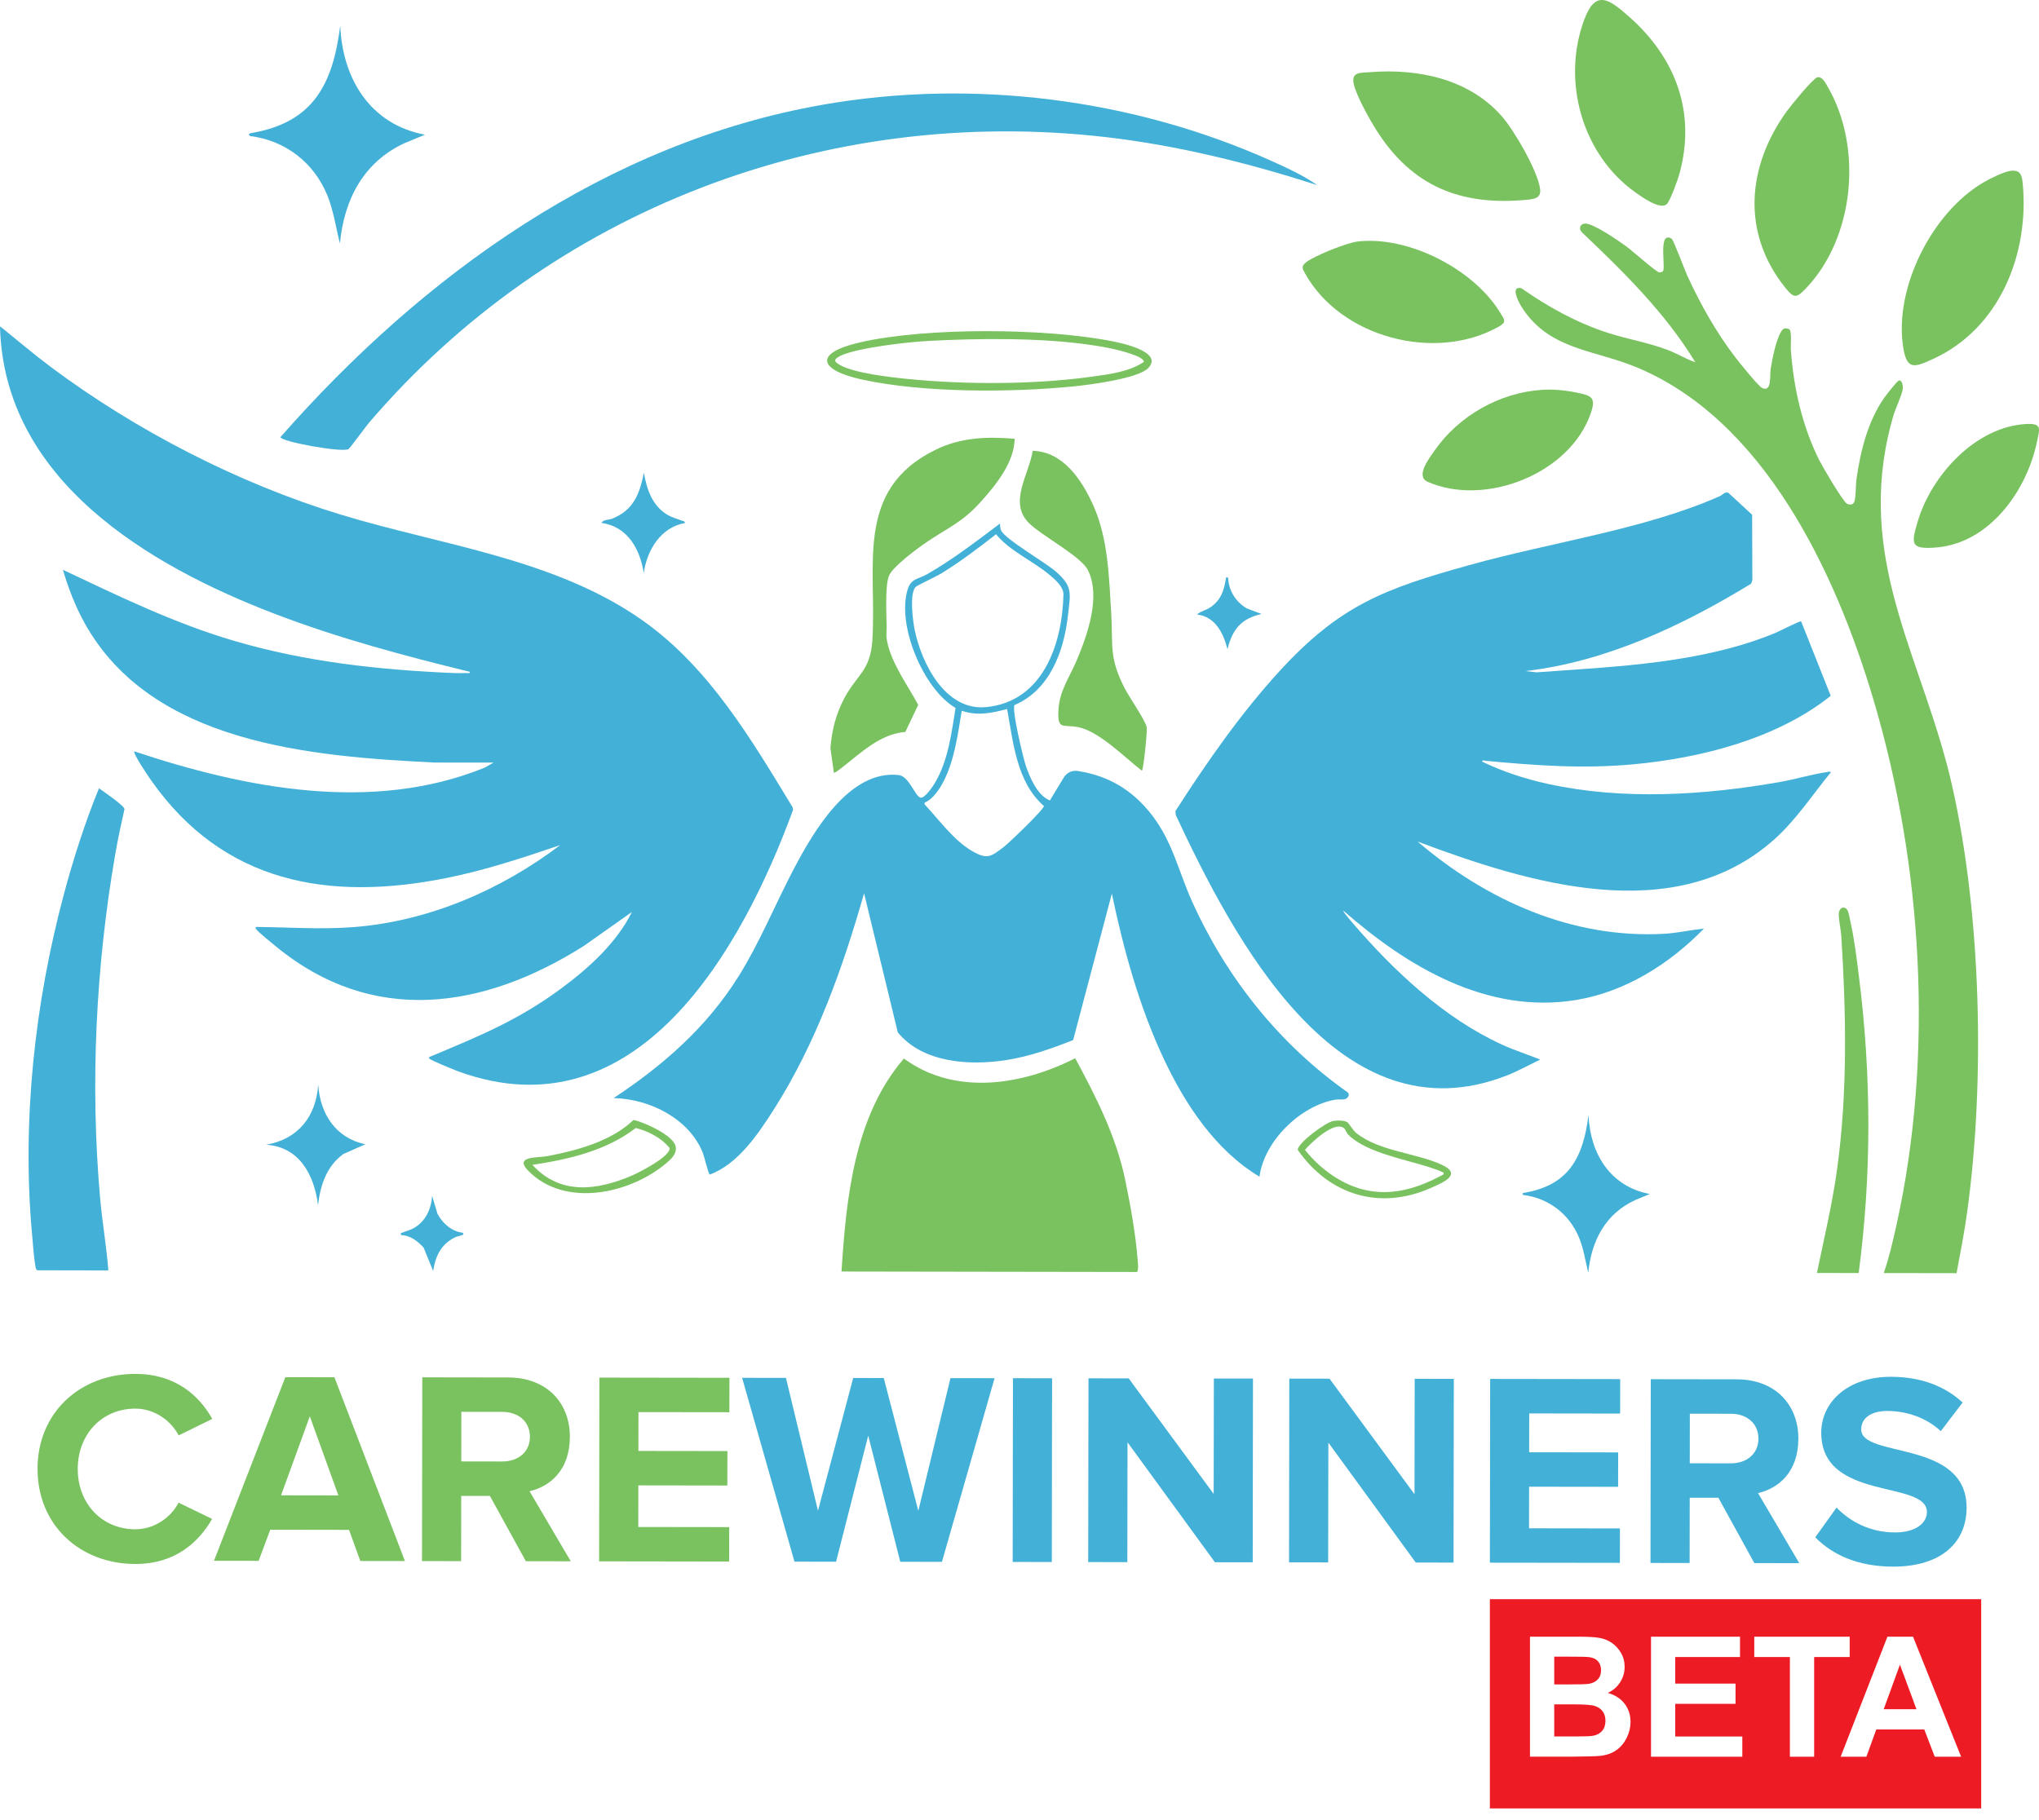 <svg width="177" height="158" viewBox="0 0 177 158" fill="none" xmlns="http://www.w3.org/2000/svg">
<path d="M54.852 79.186L50.694 82.123C41.986 87.639 32.34 89.103 23.913 82.141C23.542 81.837 22.497 81.001 22.252 80.694C22.192 80.618 22.189 80.581 22.203 80.484C25.053 80.507 27.903 80.723 30.75 80.494C37.26 79.974 43.483 77.271 48.639 73.373C45.416 74.471 42.159 75.55 38.81 76.225C28.528 78.298 19.381 76.675 13.119 67.756C12.901 67.447 11.521 65.408 11.653 65.235C21.286 68.453 32.345 70.622 42.088 66.645L42.847 66.214L37.714 66.209C27.018 65.676 13.2 64.583 7.368 54.141C6.549 52.673 5.937 51.086 5.461 49.473C10.305 51.764 15.133 54.115 20.298 55.636C26.545 57.475 32.899 58.163 39.388 58.439C39.724 58.452 40.092 58.449 40.431 58.436C40.557 58.431 40.817 58.515 40.793 58.334C35.082 56.941 29.374 55.41 23.881 53.309C12.835 49.09 0.318 41.648 0 28.332C1.487 29.525 2.932 30.762 4.46 31.902C11.852 37.408 20.703 41.971 29.537 44.671C38.308 47.353 48.219 48.493 55.856 53.923C61.58 57.995 65.223 64.202 68.806 70.097L68.843 70.323C64.417 82.399 55.317 98.693 39.779 93.025C39.435 92.898 37.373 92.06 37.265 91.908C37.17 91.774 37.386 91.729 37.467 91.695C41.694 89.922 45.012 88.569 48.76 85.793C51.13 84.038 53.536 81.855 54.852 79.189V79.186Z" fill="#42B0D7"/>
<path d="M132.407 58.268L133.395 58.376C140.259 57.876 147.746 57.614 154.174 54.929C154.481 54.8 156.252 53.886 156.351 53.954L158.921 60.417C154.237 64.147 147.68 65.82 141.775 66.364C137.367 66.768 133.366 66.466 128.998 66.064C128.885 66.054 128.646 65.941 128.667 66.135C130.477 67.007 132.397 67.633 134.362 68.063C140.9 69.498 147.937 69.049 154.489 67.903C155.839 67.667 157.271 67.231 158.592 67.036C158.689 67.023 158.892 66.944 158.926 67.06C157.342 69.001 155.921 71.176 154.048 72.858C145.397 80.615 132.659 76.677 123.058 73.07C129.013 78.156 136.445 81.518 144.446 81.08C145.605 81.017 146.771 80.746 147.919 80.62C144.953 83.68 141.092 86.121 136.823 86.825C129.124 88.094 122.16 83.946 116.622 79.073C116.549 79.149 117.247 79.94 117.347 80.055C120.923 84.24 125.362 88.422 130.421 90.718C131.49 91.204 132.612 91.561 133.702 92C132.749 92.459 131.816 92.98 130.826 93.371C116.218 99.121 107.053 81.429 102.064 70.764L102.035 70.425C104.746 66.206 107.709 61.938 111.106 58.236C116.328 52.546 120.192 51.112 127.527 49.071C134.861 47.03 142.741 45.974 149.29 43.082C149.535 42.974 149.742 42.648 150.047 42.801L152.098 44.695L152.117 50.379L152.007 50.681C146.051 54.322 139.424 57.453 132.407 58.27V58.268Z" fill="#42B0D7"/>
<path d="M88.063 61.224C87.817 61.618 88.809 65.781 89.046 66.472C89.406 67.531 90.044 69.059 91.139 69.501L92.348 67.504C92.595 67.095 93.065 66.869 93.538 66.94C96.199 67.342 98.303 68.581 99.992 70.767C101.797 73.102 102.293 75.635 103.475 78.261C106.467 84.905 111.059 90.671 117.022 94.871L117.098 95.061C116.901 95.654 116.413 95.389 115.866 95.489C112.838 96.046 109.746 99.08 109.331 102.166C105.522 99.886 102.9 95.914 101.038 91.966C98.907 87.45 97.536 82.462 96.517 77.589L93.157 90.306C91.266 91.055 89.316 91.745 87.291 92.053C84.131 92.534 80.104 92.287 77.937 89.641L75.008 77.558C73.161 84.049 70.834 90.576 67.198 96.293C65.835 98.433 64.067 101.087 61.608 101.985C61.505 101.964 61.13 100.401 61.009 100.096C59.811 97.107 56.37 95.41 53.268 95.344C57.581 92.491 61.343 89.2 64.106 84.784C65.961 81.818 67.274 78.561 68.895 75.472C70.579 72.262 73.726 66.793 78.031 67.299C78.914 67.405 79.455 69.172 79.907 69.257C80.301 69.33 81.021 68.216 81.207 67.893C82.308 65.997 82.613 63.603 82.949 61.47C80.128 59.813 77.821 54.223 78.798 51.16C79.098 50.217 79.71 50.296 80.493 49.849C82.728 48.57 84.761 46.991 86.818 45.452C86.805 45.662 86.816 45.848 86.897 46.048C87.197 46.778 90.761 48.851 91.631 49.607C93.136 50.918 92.926 51.465 92.713 53.385C92.369 56.503 91.158 59.907 88.058 61.221L88.063 61.224ZM79.484 50.96C78.932 51.538 79.24 53.892 79.397 54.669C79.994 57.598 82.056 61.733 85.597 61.397C90.546 60.927 92.214 55.904 92.316 51.627C92.332 50.958 91.612 50.338 91.116 49.92C89.655 48.688 87.688 47.876 86.461 46.389C84.927 47.59 83.353 48.783 81.691 49.802C81.302 50.041 79.61 50.829 79.484 50.963V50.96ZM90.614 69.979C88.25 67.912 87.961 64.478 87.425 61.56C86.059 61.92 84.874 62.175 83.485 61.715C83.162 63.69 82.865 65.91 81.972 67.72C81.614 68.442 81.026 69.38 80.261 69.69V69.84C81.475 71.135 82.789 72.955 84.328 73.859C85.691 74.657 85.988 74.418 87.144 73.531C87.606 73.176 90.661 70.249 90.617 69.979" fill="#42B0D7"/>
<path d="M163.526 110.538C163.996 109.158 164.327 107.735 164.64 106.311C167.892 91.561 166.907 75.13 162.614 60.698C159.352 49.73 153.102 36.296 141.799 31.783C138.216 30.352 134.354 30.31 132.056 26.598C131.79 26.17 131.089 24.783 132.071 25.027C134.362 26.637 136.844 28.011 139.521 28.883C141.273 29.453 143.107 29.742 144.838 30.412C145.637 30.722 146.375 31.187 147.166 31.452C144.539 27.136 140.924 23.595 137.288 20.138C137.02 19.82 137.183 19.429 137.593 19.411C138.308 19.377 140.601 20.968 141.26 21.457C141.691 21.777 143.772 23.619 144.032 23.653C144.142 23.669 144.263 23.614 144.352 23.551C144.625 23.272 143.898 19.986 145.109 20.727C145.274 20.827 146.259 23.482 146.464 23.926C147.623 26.445 148.999 28.894 150.693 31.093C151.019 31.515 152.648 33.541 152.966 33.688C153.822 34.084 153.617 32.616 153.706 32.046C153.846 31.148 154.156 29.572 154.608 28.799C154.797 28.476 155.002 28.447 155.33 28.589C155.558 28.791 155.43 29.997 155.459 30.378C155.7 33.685 156.438 36.958 157.912 39.935C158.175 40.463 160.001 43.591 160.334 43.736C160.647 43.872 160.875 43.843 160.988 43.499C161.114 43.113 161.083 42.104 161.156 41.592C161.503 39.16 162.139 36.583 163.555 34.555C163.723 34.316 164.674 33.076 164.842 33.039C165.133 32.973 165.215 33.57 165.176 33.785C165.065 34.402 164.535 35.469 164.335 36.165C164.172 36.735 164.02 37.324 163.891 37.901C161.38 49.297 167.038 57.558 169.444 68.166C171.99 79.38 172.331 93.809 170.771 105.197C170.526 106.989 170.177 108.77 169.843 110.545L163.521 110.535L163.526 110.538Z" fill="#79C25F"/>
<path d="M73.049 110.402C73.459 104.022 74.147 96.932 78.466 91.909C82.886 95.161 88.729 94.234 93.334 91.883C95.159 95.256 96.891 98.671 97.679 102.459C98.12 104.584 98.59 107.2 98.753 109.354C98.777 109.659 98.858 110.234 98.7 110.442L73.049 110.402Z" fill="#79C25F"/>
<path d="M114.335 16.068C108.383 14.158 102.267 12.632 96.036 11.909C71.732 9.096 47.864 18.18 32.016 36.723C31.743 37.043 30.374 38.927 30.248 38.995C29.67 39.313 24.338 38.341 24.346 37.952C36.711 23.883 52.593 12.398 71.42 9.093C84.423 6.81 98.358 8.57 110.369 13.971C111.724 14.581 113.116 15.216 114.338 16.068H114.335Z" fill="#42B0D7"/>
<path d="M9.411 110.307L3.243 110.296C3.137 110.231 3.109 110.155 3.088 110.036C2.935 109.185 2.862 108.022 2.78 107.136C1.898 97.375 3.009 87.151 5.525 77.723C6.366 74.579 7.364 71.455 8.591 68.445C8.953 68.707 10.79 69.947 10.805 70.255C10.514 71.539 10.238 72.829 10.012 74.127C8.315 83.917 7.816 94.131 8.691 104.037C8.877 106.13 9.245 108.211 9.405 110.307H9.411Z" fill="#42B0D7"/>
<path d="M88.08 38.098C88.049 40.15 86.444 42.125 85.12 43.589C83.536 45.338 82.409 45.753 80.549 46.996C79.748 47.532 77.465 49.194 77.155 50.027C76.822 50.92 76.953 53.35 76.969 54.406C76.977 54.908 76.892 55.115 77.011 55.701C77.4 57.642 78.792 59.484 79.706 61.202L78.589 63.553C76.391 63.718 74.707 65.397 73.057 66.671C72.952 66.752 72.466 67.16 72.387 67.086L72.088 64.974C72.204 63.408 72.569 61.979 73.309 60.595C74.386 58.583 75.55 58.233 75.724 55.646C76.152 49.187 74.092 42.543 81.216 39.049C83.399 37.977 85.69 37.894 88.08 38.096V38.098Z" fill="#79C25F"/>
<path d="M144.672 17.741C144.076 18.23 142.513 17.092 141.974 16.711C137.327 13.417 135.546 7.028 137.524 1.704C138.52 -0.978 139.712 -0.051 141.409 1.444C145.447 5.006 147.249 9.724 145.791 15.077C145.662 15.553 144.979 17.489 144.669 17.741H144.672Z" fill="#79C25F"/>
<path d="M118.989 6.261C123.14 5.943 127.529 6.868 130.356 10.081C131.444 11.315 133.461 14.796 133.69 16.383C133.8 17.147 133.29 17.273 132.623 17.339C126.844 17.909 122.583 16.204 119.481 11.302C118.884 10.359 117.784 8.392 117.529 7.351C117.248 6.203 118.107 6.329 118.992 6.264L118.989 6.261Z" fill="#79C25F"/>
<path d="M174.528 14.835C175.356 14.733 175.513 15.159 175.584 15.902C176.175 22.041 173.59 28.543 167.756 31.191C166.182 31.905 165.528 32.149 165.213 30.171C164.391 25.015 167.719 18.432 172.201 15.826C172.737 15.513 173.945 14.906 174.528 14.835Z" fill="#79C25F"/>
<path d="M157.744 6.718C158.185 6.594 158.48 7.228 158.656 7.532C161.718 12.789 160.991 20.617 156.764 25.043C155.945 25.899 155.732 25.923 154.967 24.97C151.15 20.207 151.66 14.444 155.096 9.671C155.432 9.203 157.366 6.823 157.747 6.718H157.744Z" fill="#79C25F"/>
<path d="M99.127 66.921C97.651 65.787 95.402 63.467 93.543 63.125C92.255 62.889 91.764 63.435 91.885 61.576C91.993 59.934 92.846 58.804 93.461 57.346C94.394 55.137 95.581 51.796 94.441 49.505C93.834 48.289 90.459 46.55 89.313 45.407C87.522 43.618 89.334 41.188 89.644 39.145C92.318 39.202 93.96 41.745 94.932 43.944C96.193 46.794 96.269 50.088 96.458 53.183C96.637 56.096 96.233 57.031 97.635 59.771C97.998 60.483 99.458 62.597 99.542 63.146C99.603 63.527 99.267 66.782 99.127 66.921Z" fill="#79C25F"/>
<path d="M117.827 20.972C122.254 20.444 127.946 23.378 130.239 27.166C130.607 27.775 130.817 27.962 130.074 28.377C124.56 31.458 116.401 29.304 113.304 23.769C113.044 23.304 112.926 23.121 113.398 22.758C114.137 22.193 116.9 21.085 117.827 20.974V20.972Z" fill="#79C25F"/>
<path d="M133.874 33.847C134.827 33.786 135.862 33.884 136.8 34.075C138.148 34.351 138.576 34.477 138.087 35.893C136.277 41.137 128.917 44.031 123.931 41.833C122.838 41.349 124.075 39.776 124.535 39.117C126.631 36.101 130.183 34.081 133.874 33.847Z" fill="#79C25F"/>
<path d="M161.35 110.533L157.723 110.528C158.343 107.512 159.068 104.507 159.483 101.449C160.392 94.782 160.26 87.963 159.837 81.259C159.803 80.718 159.588 79.775 159.625 79.289C159.661 78.803 160.137 78.603 160.384 79.06C160.494 79.265 160.578 79.788 160.636 80.051C160.97 81.524 161.18 83.287 161.371 84.8C162.451 93.343 162.475 101.998 161.348 110.533H161.35Z" fill="#79C25F"/>
<path d="M175.951 36.812C177.301 36.752 177.041 37.288 176.831 38.317C175.972 42.541 172.748 47.133 168.117 47.533C165.808 47.732 165.895 47.215 166.475 45.266C167.673 41.246 171.524 37.014 175.951 36.812Z" fill="#79C25F"/>
<path d="M143.224 103.669L141.942 104.2C139.362 105.385 138.141 107.741 137.875 110.502C137.618 109.485 137.481 108.445 137.077 107.468C136.231 105.414 134.445 104.035 132.235 103.756C132.044 103.601 132.264 103.575 132.393 103.554C136.22 102.873 137.431 100.47 137.894 96.824C138.033 100.163 139.788 103.039 143.221 103.672L143.224 103.669Z" fill="#42B0D7"/>
<path d="M36.896 11.693L35.126 12.425C31.561 14.065 29.872 17.319 29.507 21.134C29.149 19.728 28.96 18.291 28.406 16.941C27.237 14.101 24.768 12.197 21.715 11.813C21.45 11.598 21.755 11.564 21.933 11.532C27.224 10.592 28.897 7.269 29.536 2.23C29.727 6.846 32.152 10.818 36.896 11.695V11.693Z" fill="#42B0D7"/>
<path d="M99.665 31.968C98.792 32.869 94.561 33.413 93.221 33.547C87.757 34.093 80.173 34.12 74.822 32.953C71.136 32.149 70.543 30.681 74.622 29.735C80.37 28.403 90.82 28.477 96.617 29.643C97.392 29.798 101.031 30.555 99.667 31.965L99.665 31.968ZM82.269 29.523C81.303 29.559 80.302 29.612 79.338 29.696C78.135 29.801 73.212 30.35 72.542 31.185C72.376 31.39 72.742 31.593 72.886 31.677C74.123 32.401 77.323 32.759 78.815 32.906C83.851 33.405 89.745 33.4 94.76 32.709C96.252 32.504 98.023 32.281 99.284 31.432C99.407 30.936 96.909 30.353 96.51 30.268C92.209 29.375 86.677 29.354 82.269 29.523Z" fill="#79C25F"/>
<path d="M31.711 99.357L29.809 100.198C28.354 101.246 27.802 102.919 27.608 104.635C27.274 102.024 26.011 99.588 23.105 99.394C25.88 98.916 27.448 96.93 27.624 94.166C27.779 96.704 29.134 98.806 31.709 99.355L31.711 99.357Z" fill="#42B0D7"/>
<path d="M59.465 45.412C57.358 45.775 56.157 47.771 55.881 49.76C55.561 47.661 54.473 45.72 52.209 45.399C52.372 45.102 52.839 45.158 53.139 45.037C55.001 44.288 55.516 42.906 55.895 41.052C56.141 42.46 56.601 43.873 57.878 44.661C58.34 44.947 58.724 45.024 59.197 45.208C59.304 45.249 59.446 45.247 59.462 45.407L59.465 45.412Z" fill="#42B0D7"/>
<path d="M115.741 97.33C116.061 97.275 116.66 97.265 116.941 97.43C117.12 97.535 117.409 98.118 117.745 98.386C119.736 99.973 122.957 100.112 125.161 101.134C126.981 101.977 125.274 102.671 124.226 103.138C119.773 105.124 115.389 103.764 112.654 99.842C112.654 99.232 115.087 97.441 115.741 97.33ZM116.671 97.961C115.849 97.272 113.8 99.219 113.279 99.842C114.64 101.552 116.655 103.01 118.849 103.393C121.176 103.8 123.28 103.065 125.298 101.98C125.342 101.744 125.284 101.814 125.166 101.751C125.001 101.659 124.622 101.531 124.423 101.46C122.274 100.709 118.701 100.152 117.065 98.549C116.889 98.379 116.786 98.053 116.673 97.958L116.671 97.961Z" fill="#79C25F"/>
<path d="M54.996 97.236C55.908 97.438 58.485 98.583 58.656 99.558C58.766 100.188 58.267 100.632 57.828 101.003C54.681 103.664 49.033 104.896 45.857 101.657C44.589 100.362 46.669 100.54 47.486 100.388C50.066 99.905 53.081 99.09 54.996 97.239V97.236ZM46.217 101.142C48.65 103.798 51.823 103.367 54.854 102.072C55.44 101.822 58.261 100.391 58.122 99.671C57.405 98.791 56.283 98.218 55.191 97.94C52.632 99.913 49.364 100.667 46.217 101.142Z" fill="#79C25F"/>
<path d="M106.61 50.147C106.644 51.261 107.267 52.262 108.231 52.826L109.507 53.312C107.729 53.714 106.991 54.644 106.55 56.367C106.213 54.98 105.483 53.533 103.912 53.357C104.256 53.042 104.674 53.01 105.086 52.721C105.982 52.093 106.226 51.337 106.408 50.307C106.439 50.134 106.345 50.131 106.613 50.15L106.61 50.147Z" fill="#42B0D7"/>
<path d="M40.2 107.039C40.239 107.304 40.176 107.199 40.053 107.254C39.874 107.336 39.64 107.354 39.433 107.465C38.272 108.071 37.796 109.085 37.599 110.349L36.774 108.329C36.267 107.764 35.592 107.254 34.807 107.236C34.767 106.971 34.83 107.076 34.954 107.021C35.266 106.881 35.574 106.826 35.915 106.635C36.937 106.059 37.449 104.972 37.51 103.824L37.972 105.379C38.424 106.233 39.209 106.926 40.197 107.042L40.2 107.039Z" fill="#42B0D7"/>
<path d="M3.258 127.529C3.266 122.628 6.977 119.284 11.761 119.292C15.276 119.297 17.306 121.212 18.428 123.2L15.507 124.632C14.84 123.34 13.405 122.31 11.756 122.307C8.861 122.302 6.754 124.524 6.749 127.537C6.744 130.55 8.845 132.778 11.74 132.783C13.39 132.783 14.827 131.782 15.499 130.469L18.415 131.885C17.264 133.868 15.252 135.802 11.737 135.796C6.954 135.788 3.253 132.436 3.26 127.532L3.258 127.529Z" fill="#79C25F"/>
<path d="M31.277 135.537L30.3 132.834L23.46 132.823L22.451 135.524L18.576 135.518L24.77 119.576L29.029 119.581L35.152 135.542L31.277 135.537ZM26.895 122.975L24.397 129.834L29.373 129.842L26.895 122.975Z" fill="#79C25F"/>
<path d="M45.648 135.557L42.525 129.885H40.037L40.029 135.549L36.633 135.543L36.657 119.59L44.12 119.601C47.443 119.606 49.473 121.786 49.468 124.75C49.463 127.713 47.692 129.076 45.969 129.481L49.547 135.562L45.648 135.557ZM46 124.747C46 123.407 44.976 122.593 43.612 122.59L40.048 122.585L40.042 126.89L43.607 126.896C44.971 126.896 46 126.087 46.003 124.747H46Z" fill="#79C25F"/>
<path d="M52.008 135.567L52.032 119.614L63.32 119.63L63.315 122.619L55.423 122.609L55.418 125.982L63.144 125.992L63.139 128.982L55.413 128.971L55.408 132.583L63.299 132.594L63.294 135.583L52.006 135.567H52.008Z" fill="#79C25F"/>
<path d="M78.15 135.605L75.368 124.649L72.578 135.597L68.966 135.592L64.422 119.634L68.226 119.639L71.007 131.171L74.063 119.647L76.718 119.652L79.716 131.184L82.508 119.66L86.335 119.665L81.767 135.611L78.155 135.605H78.15Z" fill="#42B0D7"/>
<path d="M87.908 135.62L87.932 119.667L91.328 119.672L91.305 135.625L87.908 135.62Z" fill="#42B0D7"/>
<path d="M105.466 135.648L97.877 125.232L97.861 135.635L94.465 135.629L94.489 119.676L97.98 119.682L105.356 129.714L105.372 119.692L108.768 119.697L108.745 135.65L105.469 135.645L105.466 135.648Z" fill="#42B0D7"/>
<path d="M122.9 135.674L115.311 125.258L115.295 135.661L111.898 135.655L111.922 119.702L115.413 119.707L122.79 129.74L122.805 119.718L126.202 119.723L126.178 135.676L122.902 135.671L122.9 135.674Z" fill="#42B0D7"/>
<path d="M129.333 135.683L129.356 119.729L140.644 119.745L140.639 122.735L132.748 122.724L132.742 126.097L140.468 126.108L140.463 129.097L132.737 129.086L132.732 132.698L140.623 132.709L140.618 135.698L129.33 135.683H129.333Z" fill="#42B0D7"/>
<path d="M152.291 135.719L149.168 130.047H146.68L146.672 135.711L143.275 135.706L143.299 119.752L150.762 119.763C154.085 119.768 156.116 121.949 156.11 124.912C156.105 127.875 154.335 129.238 152.611 129.643L156.189 135.724L152.291 135.719ZM152.643 124.909C152.643 123.569 151.618 122.755 150.255 122.752L146.69 122.747L146.685 127.053L150.25 127.058C151.613 127.058 152.643 126.249 152.646 124.909H152.643Z" fill="#42B0D7"/>
<path d="M157.583 133.477L159.427 130.898C160.548 132.072 162.293 133.055 164.494 133.057C166.359 133.06 167.271 132.201 167.271 131.292C167.276 128.471 158.087 130.394 158.098 124.391C158.103 121.735 160.401 119.539 164.155 119.544C166.69 119.547 168.794 120.317 170.37 121.777L168.476 124.262C167.187 123.064 165.466 122.513 163.84 122.51C162.382 122.51 161.568 123.154 161.565 124.11C161.562 126.645 170.722 124.961 170.715 130.916C170.709 133.835 168.626 136.031 164.321 136.026C161.26 136.02 159.062 134.991 157.58 133.48L157.583 133.477Z" fill="#42B0D7"/>
<path d="M137.823 146.217C138.183 146.175 138.467 146.049 138.672 145.844C138.879 145.64 138.982 145.366 138.982 145.03C138.982 144.694 138.892 144.447 138.716 144.245C138.538 144.042 138.275 143.922 137.923 143.88C137.716 143.856 137.117 143.843 136.126 143.843H134.918V146.252H136.297C137.117 146.252 137.626 146.238 137.826 146.215L137.823 146.217Z" fill="#ED1C24"/>
<path d="M138.483 148.135C138.196 148.035 137.574 147.985 136.618 147.985H134.918V150.772H136.865C137.624 150.772 138.104 150.751 138.307 150.709C138.619 150.651 138.874 150.512 139.071 150.294C139.268 150.073 139.365 149.779 139.365 149.409C139.365 149.096 139.289 148.831 139.137 148.613C138.984 148.395 138.766 148.237 138.48 148.137L138.483 148.135Z" fill="#ED1C24"/>
<path d="M129.332 138.855V157.02H171.982V138.855H129.332ZM141.211 150.892C140.99 151.338 140.691 151.698 140.307 151.964C139.926 152.232 139.456 152.397 138.897 152.458C138.545 152.494 137.699 152.518 136.359 152.528H132.813V142.108H136.979C137.804 142.108 138.418 142.142 138.823 142.21C139.228 142.278 139.59 142.423 139.911 142.641C140.231 142.859 140.496 143.148 140.709 143.51C140.922 143.873 141.03 144.28 141.03 144.729C141.03 145.218 140.898 145.664 140.636 146.072C140.373 146.479 140.016 146.786 139.566 146.988C140.202 147.172 140.691 147.487 141.03 147.934C141.371 148.378 141.542 148.903 141.542 149.505C141.542 149.98 141.431 150.44 141.211 150.887V150.892ZM151.246 152.531H143.32V142.11H151.046V143.873H145.424V146.182H150.657V147.937H145.424V150.774H151.246V152.528V152.531ZM157.479 152.531H155.375V143.873H152.283V142.11H160.566V143.873H157.482V152.531H157.479ZM167.95 152.531L167.041 150.164H162.875L162.016 152.531H159.783L163.842 142.11H166.066L170.238 152.531H167.95Z" fill="#ED1C24"/>
<path d="M163.52 148.406H166.362L164.928 144.539L163.52 148.406Z" fill="#ED1C24"/>
</svg>
